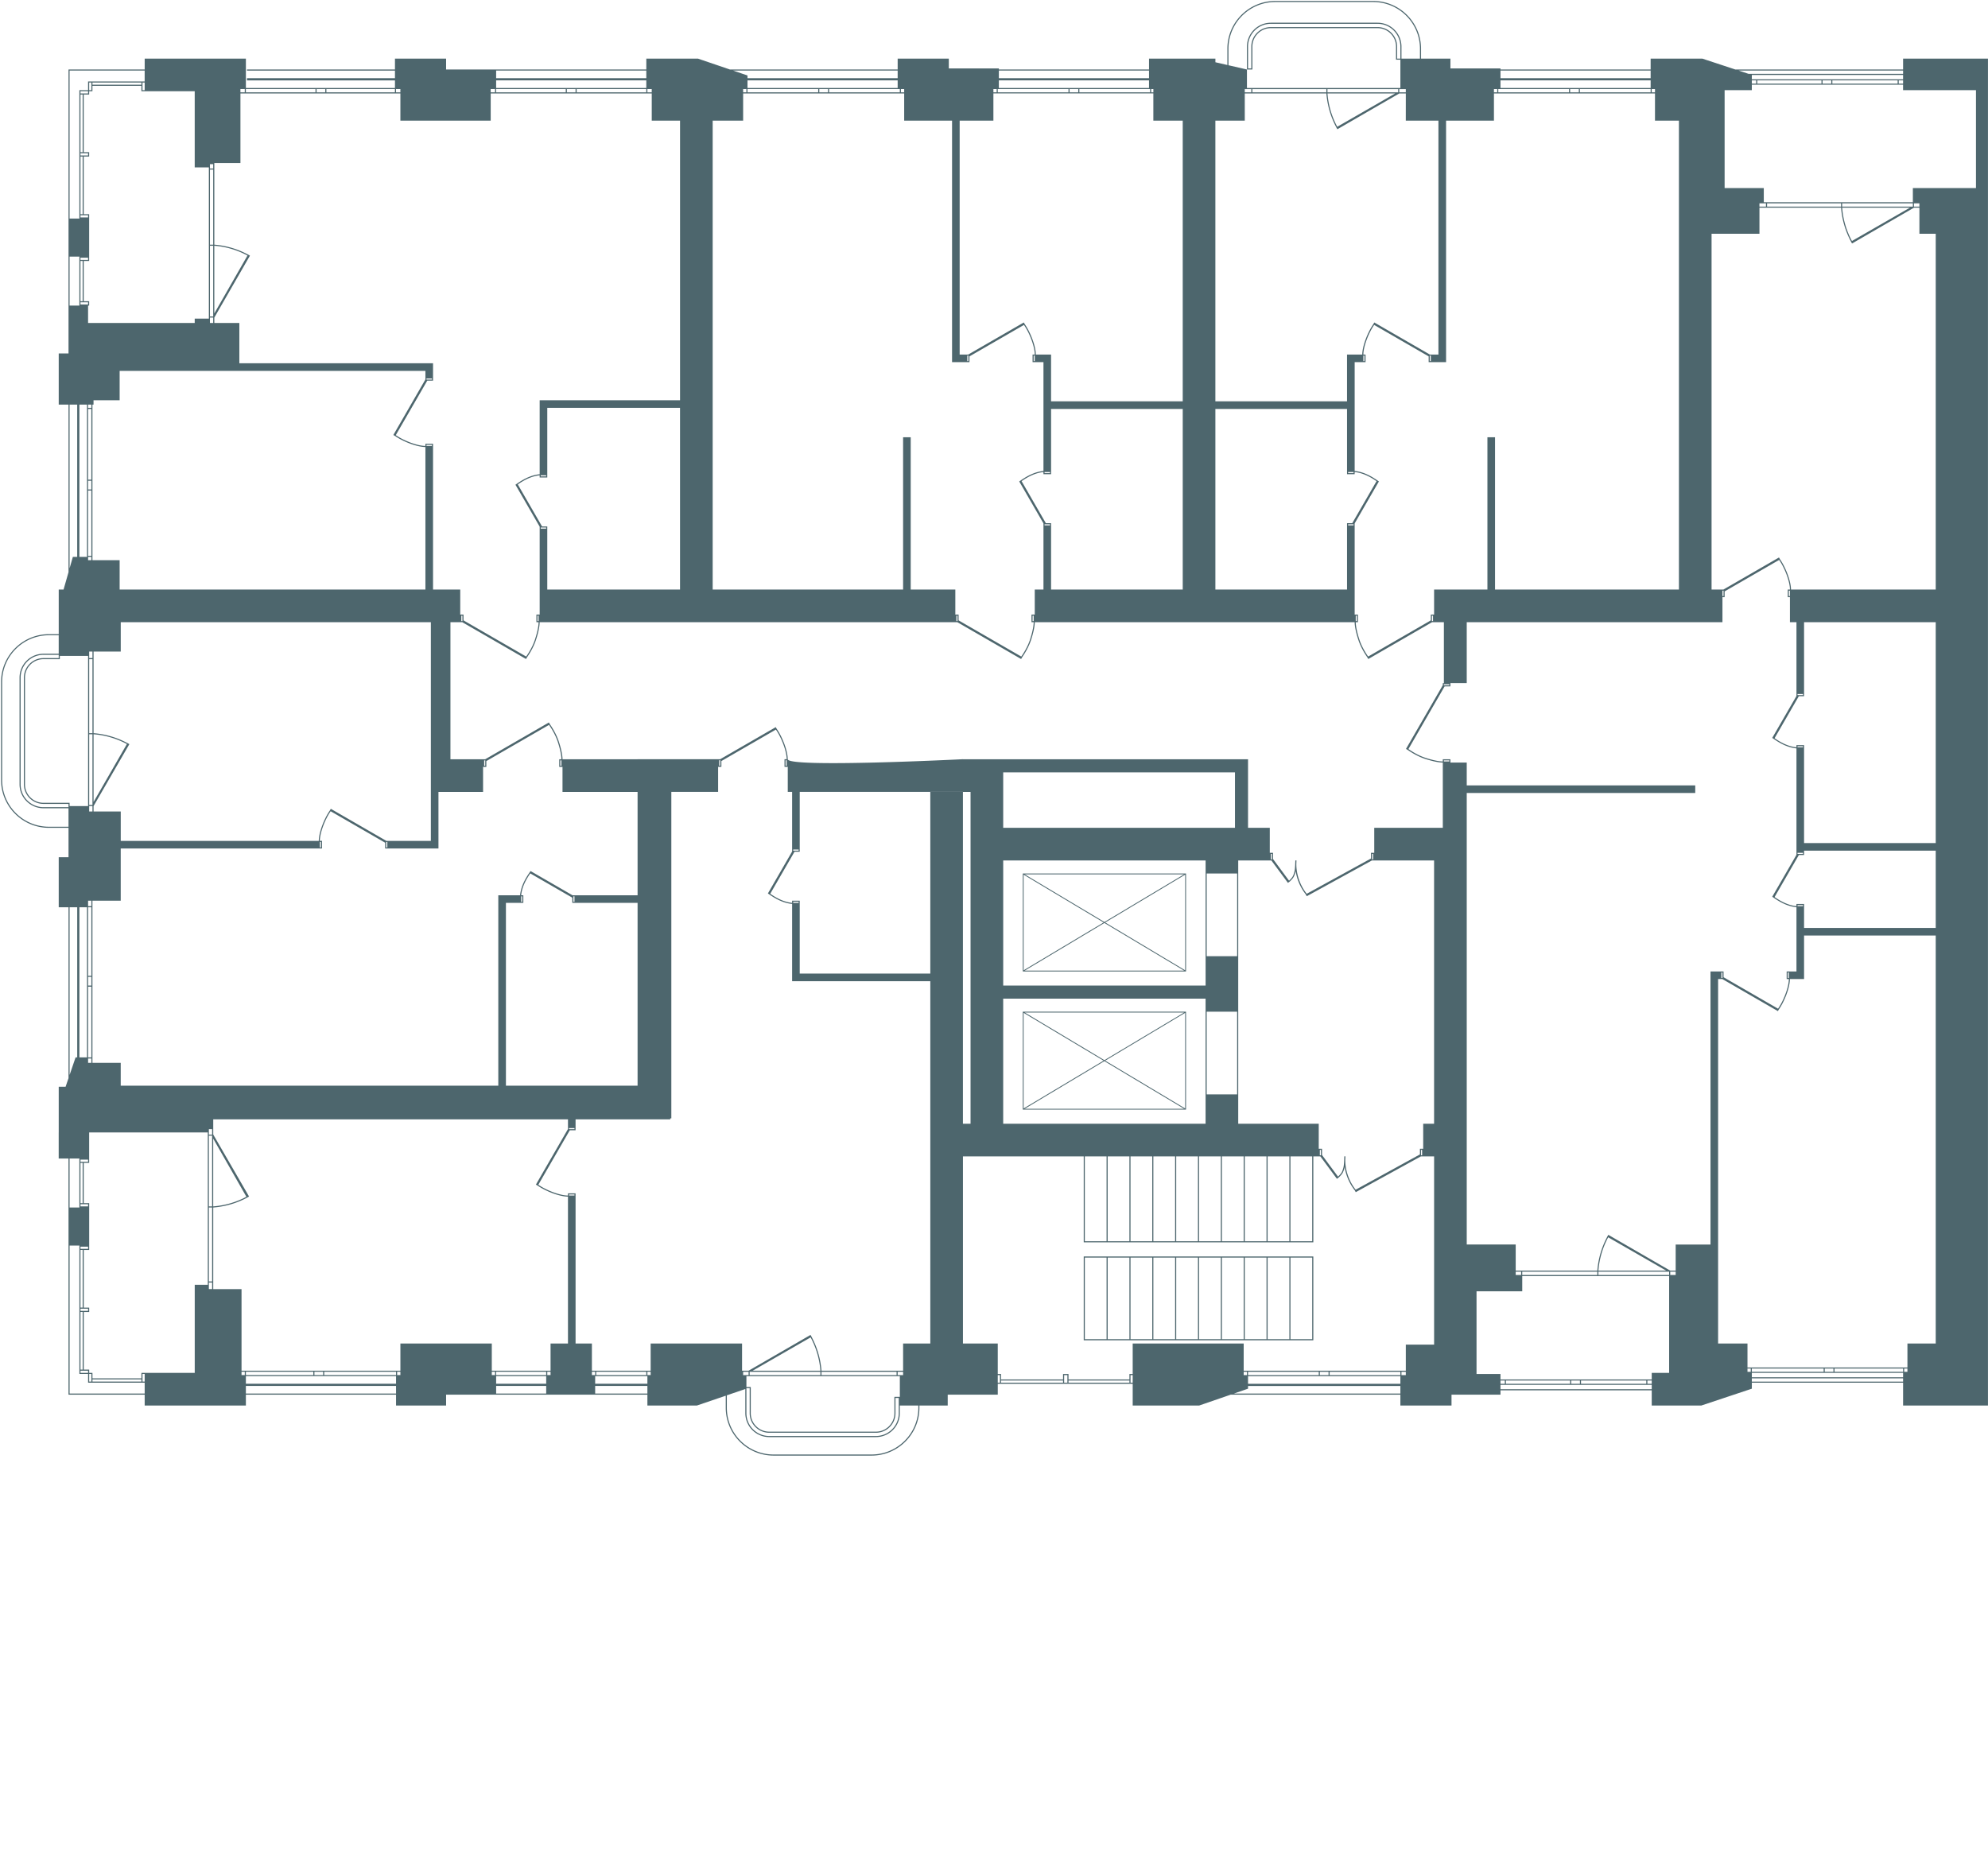 <svg xmlns="http://www.w3.org/2000/svg" version="1.1" viewBox="0 0 1827 1701">
  <path fill="#4d666d" d="M1261.966.878c24.3 0 44 19.7 44 44v9h27v9h46v.996h138v-10h47.5l30.33 10h154.17v-10h78v1238h-78v-21h-139v5.5l-46.5 15.5h-45.5v-14h-139v4h-45v10h-47v-10h-155.97l-29.03 10h-61v-20h-124v10h-46v10h-26v2c0 24.3-19.7 44-44 44h-90c-24.301 0-44-19.7-44-44v-11.06l-26.5 9.03h-45.5v-10h-185v10h-46v-10h-138v10h-93v-10h-70v-172h10v-4h9v43h-5v53h5v4h-5v53h5v3h3v5h45v-5h49v-81h12v-140.01h-137v-12h142v14.04l.022-.04 32.891 56.91-1.746.99.003.01c-.05.03-.101.05-.151.08l-.019.01h-.001c-9.609 5.15-20.117 8.15-30.999 9v75.01h26v75h146v-25h84v25h54v-25h16v-135l-.772-.02c-8.117-.36-20.264-5.32-26.968-10.03l-1.731-1 29.471-51.06v-8.9h-468v-29.999h6.314l2.686-7.881v-157.08h-9v-46h9v-27h-18c-24.3 0-44-19.699-44-44v-90c0-24.301 19.7-44 44-44h9v-41h4.429l4.571-16v-154h-9v-47h9v-261h70v-10h93v27h137v-7h-136v-2h136v-7h-136v-1h136v-10h47v10h184v-10h47.5l29.5 10.049v-.049h154v-10h47v9h46v1h138v-10h61v3.333l11 2.529V44.878c0-24.3 19.7-44 44-44h90Zm-594 1281.596v11.4c0 23.75 19.252 43 43 43h90c23.748 0 43-19.25 43-43v-2h-17v7c0 12.15-9.85 22-22 22h-98c-12.15 0-22-9.85-22-22v-22.19l-17 5.79Zm18 16.4c0 11.6 9.402 21 21 21h98c11.598 0 21-9.4 21-21v-14h-3v14c0 9.94-8.059 18-18 18h-98c-9.941 0-18-8.06-18-18v-23h-3v23Zm0-24h4v24c0 9.39 7.611 17 17 17h98c9.389 0 17-7.61 17-17v-15h5v-19h-141v10Zm461 1.5-13.06 4.5h153.06v-7h-140v2.5Zm-1083 4.47h69v-10h-52v-8h-8v-118h-9v136Zm162 0h138v-7h-138v7Zm230 0h46v-7h-46v7Zm91 0h48v-7h-48v7Zm832-3.97h139v-4h-139v4Zm-232-5h140v-7h-140v7Zm232 0h4v-3h-4v3Zm5 0h59v-3h-59v3Zm60 0h8v-3h-8v3Zm9 0h60v-3h-60v3Zm61 0h4v-3h-4v3Zm-1288-.03h138v-7h-138v7Zm230 0h46v-7h-46v7Zm91 0h48v-7h-48v7Zm370-.97h2v-7h-2v7Zm3 0h57v-2h-57v2Zm58 0h3v-7h-3v7Zm4 0h56v-2h-56v2Zm57 0h2v-7h-2v7Zm571-1h139v-3h-139v3Zm-1528-.03h2v-7h-2v7Zm3 0h45v-2h-45v2Zm46 0h2v-7h-2v7Zm754-34.97h32v28h3v5h57v-5h5v5h56v-5h3v-28h102v25h149v-24h26v-173h-12.15l-59.87 32.88-.94-1.76c-4.8-6.09-8.08-13.56-9.23-21.44-.12.64-.27 1.26-.46 1.85-.91 2.87-1.31 4.38-5.06 7.89l-1.6 1.18-15.23-20.6h-6.46v79h-211v-79h-111v172Zm514-48h-42v76h22v5h139v-6h16v-89h-135v14Zm211 79h139v-4h-139v4Zm-467-2h3v-3h-3v3Zm4 0h65v-3h-65v3Zm66 0h8v-3h-8v3Zm9 0h65v-3h-65v3Zm66 0h4v-3h-4v3Zm-606-3.02h1v3.02h5v-3.02h1v3.02h65v-3.02h1v3.02h69v-3.02h1v3.02h5v-3.02h-148Zm-460 2.99h3v-3h-3v3Zm4 0h62v-3h-62v3Zm63 0h8v-3h-8v3Zm9 0h66v-3h-66v3Zm67 0h3v-3h-3v3Zm87 0h3v-3h-3v3Zm4 0h46v-3h-46v3Zm47 0h3v-3h-3v3Zm41 0h3v-3h-3v3Zm4 0h46v-3h-46v3Zm47 0h3v-3h-3v3Zm-521-2h7v-2h-7v2Zm1584-361.97h-13c-.06 8.099-5.19 20.819-10.05 27.739l-1 1.73-51.06-29.47h-3.89v335h27v26h3v-3h-2.99v-1h146.99v-22h26v-375h-121v40Zm-48 358v3h66v-3h1v3h8v-3h1v3h63v-3h1v3h3v-3h-143Zm-947-558.381v5.32h-3v22.999h-43v300.062h-1v.94h-29v.02h-58v10.01h-5.32l-28.91 50.07c6.79 4.77 19.32 9.88 27.23 9.94v-2.01h7v138h15v25h54v-25h84v25.01h6.005l56.906-32.89 1 1.74-.037.02a78.701 78.701 0 0 1 9.126 31.13h75v-24.98h25V901.836h-127v-70.993l-.763-.088c-7.842-.995-14.591-4.622-21.517-9.592l.28-.41 22-38.1v-54.841h-4v-22.999h-3v-7h2.01c-.06-7.91-5.171-20.44-9.941-27.23l-50.069 28.91Zm28.752 560.361h62.248a77.35 77.35 0 0 0-8.994-30.63l-53.254 30.63Zm-617.752-1.01h2v-53h-2v53Zm1133-26.97h-211v-77h211v77Zm-210-1h20v-75h-20v75Zm21 0h20v-75h-20v75Zm21 0h20v-75h-20v75Zm21 0h20v-75h-20v75Zm21 0h20v-75h-20v75Zm21 0h20v-75h-20v75Zm21 0h20v-75h-20v75Zm21 0h20v-75h-20v75Zm21 0h20v-75h-20v75Zm21 0h20v-75h-20v75Zm-1112-26.03h7v-2h-7v2Zm0-3h2v-53h-2v53Zm118.004-17.01h2.991v-6h-2.991v6Zm0-7h2.991v-68h-2.991v68Zm1200.996-5.96h5v-3.02h1v3.02h69v-3.02h1v3.02h65v-3.02h1v3.02h5v-3.02h-147v3.02Zm192-628.318v5.319h-2v22.999h-235v56h-15v3h-5.33l-33.26 57.6c3.34 2.35 9.2 5.93 15.32 7.96 6.13 2.03 12.35 3.44 16.27 3.44v-2h7v3h15v21h210v7h-210v415h45v23.98h75a78.808 78.808 0 0 1 9.12-31.13l-.03-.02 1-1.74 56.91 32.89h5v-23.98h32v-251h12v5.319l50.07 28.911c4.77-6.79 9.88-19.32 9.94-27.23h-2.01v-7h9v-59l-.76-.088c-7.85-.995-14.59-4.622-21.52-9.592l.28-.41 22-38.1v-97.81l-.76-.088c-7.85-.995-14.59-4.622-21.52-9.592l.28-.41 22-38.1v-67.81h-6v-22.999h-2v-7h2.01c-.06-7.91-5.17-20.439-9.94-27.229l-50.07 28.911Zm-107.01 593.668a77.41 77.41 0 0 0-8.99 30.63h62.25l-53.26-30.63Zm-1403.99 10.62h7v-2h-7v2Zm923-6.97h20v-78h-20v78Zm21 0h20v-78h-20v78Zm21 0h20v-78h-20v78Zm21 0h20v-78h-20v78Zm21 0h20v-78h-20v78Zm21 0h20v-78h-20v78Zm21 0h20v-78h-20v78Zm21 0h20v-78h-20v78Zm21 0h20v-78h-20v78Zm21 0h20v-78h-20v78Zm-1104-73.04h-1v-2h-7v2h8v1h-5v37h-1v-37h-2v37h-1v-41h-9v45h-1v-45h-9v-24h28v27Zm-8 41.01h7v-2h-7v2Zm118.004-.01h2.991v-65h-2.991v65Zm3.996 0c10.735-.84 21.023-3.79 30.503-8.87l-30.503-53.41v62.28Zm327-9.99h5v-1h-5v1Zm615-65.97h74v23h3v5.72l14.7 19.87c3.63-3.4 3.87-4.76 4.7-7.37.66-2.08.81-4.41.96-7.73l.14-3.53 1.01.01-.11 2.86c-.22 9.91 3.58 20.29 9.54 27.79l59.06-32.43v-5.19h3v-23h10v-242h-57.15l-59.87 32.878-.94-1.763c-4.8-6.085-8.08-13.553-9.23-21.432-.12.64-.27 1.251-.46 1.845-.91 2.867-1.31 4.383-5.06 7.888l-1.6 1.18-15.23-20.595h-1.46v-.002h-29v242Zm75 29h1v-5h-1v5Zm93 0h1v-5h-1v5Zm-1113.996-19.04h2.991v-5h-2.991v5Zm330.996-4.99h5v-1h-5v1Zm362-4.97h7v-305h-7v305Zm37 0h186v-115h-186v115Zm168-13h-150v-90h150v90Zm-148.247-.76h146.497l-73.25-43.798-73.247 43.798Zm-.997-.29 73.504-43.95-73.504-43.951v87.901Zm74.984-43.95 73.5 43.95v-87.901l-73.5 43.951Zm93.26 31h28v-76h-28v76Zm-662-306.328v5.33h-3v22.998h-41v52h-49v-5.319l-50.07-28.911c-4.77 6.79-9.879 19.319-9.94 27.229h2.01v7h-185v48h-26v149h26v21h347v-175h20c.85-8.171 4.55-15.131 9.68-22.281l.41.28 38.1 22h59.81v-95h-69v-22.998h-3v-7h2c0-3.92-1.41-10.141-3.44-16.271-2.03-6.119-5.61-11.979-7.96-15.319l-57.6 33.26Zm40.38 103.226c-4.46 6.46-7.59 12.801-8.38 20.101h2v7h-16v168h121v-168h-60v-4.8l-38.62-22.301ZM63.966 988.019l5.5-16.145h1.5v-138h-7v154.145Zm17-11.145h3v-4h-3v4Zm934-2.442 73.25-43.797H941.719l73.247 43.797Zm-942-2.558h7v-138h-7v138Zm8 0h3v-65h-3v65Zm0-66h3v-8h-3v8Zm841 0h186v-115h-186v115Zm660-7.001h1v-5h-1v5Zm61 0h1v-5h-1v5Zm-1562-1.999h3v-63h-3v63Zm654-114.031h-4.8l-22.301 38.62c6.46 4.46 12.801 7.59 20.101 8.38v-2h7v66.993h120V727.854h30v-.042h-150v55.031Zm355 110.031h-150v-90h150v90Zm-148.247-.761h146.497l-73.25-43.797-73.247 43.797Zm-.997-.288 73.504-43.951-73.504-43.951v87.902Zm74.984-43.951 73.5 43.951v-87.902l-73.5 43.951Zm93.26 31h28v-76h-28v76Zm549-93h-4.8l-22.3 38.62c6.46 4.46 12.8 7.59 20.1 8.38v-2h7v22h121v-71h-121v4Zm-643 61.558 73.25-43.797H941.719l73.247 43.797Zm-934-14.558h3v-5h-3v5Zm1571 0h5v-1h-5v1Zm-923-3.038h5v-.993h-5v.993Zm-250-.963h1v-5h-1v5Zm48 0h1v-5h-1v5Zm-104-256.999h-9v126h30v.002h1.89l58.59-33.83 1 1.72c2.45 3.47 5.99 9.39 8.03 15.53 2.04 6.15 3.49 12.49 3.49 16.58v-.002h69v-.062h74l1.89.001 51.06-29.47 1 1.73c4.86 6.92 9.99 19.641 10.05 27.74s161-.001 161-.001v.062h262v63h20v23.002h3v5.722l14.7 19.871c3.63-3.405 3.87-4.768 4.7-7.37.66-2.089.81-4.412.96-7.737l.14-3.53 1.01.01-.1 2.859c-.23 9.909 3.57 20.289 9.53 27.791l59.06-32.432v-5.185h3v-23.001h63v-60c-4.09 0-10.43-1.45-16.58-3.49-6.14-2.04-12.06-5.58-15.53-8.03l-1.72-1 33.83-58.59v-1.89h1v-56h-9v-.002h-1.89l-58.59 33.83-1-1.72c-2.45-3.47-5.99-9.39-8.03-15.53-2.04-6.149-3.49-12.488-3.49-16.578h-294c0 4.09-1.451 10.429-3.49 16.578-2.04 6.14-5.58 12.06-8.03 15.53l-1 1.72-58.59-33.83h-1.89v.002h-382l-.004.388c-.087 4.096-1.51 10.232-3.486 16.19-2.04 6.14-5.581 12.06-8.031 15.53l-1 1.72-58.589-33.83h-1.89v.002Zm745 218.001h1v-5h-1v5Zm93 0h1v-5h-1v5Zm391-5.001h5v-1h-5v1Zm-923-3.031h5v-1h-5v1Zm-435-2.968h1v-5h-1v5Zm61 0h1v-5h-1v5Zm1303-139.001h-4.8l-22.3 38.62c6.46 4.46 12.8 7.59 20.1 8.38v-2h7v90h121v-203h-121v68Zm-1547-41H85.988v75A78.754 78.754 0 0 1 117.117 683l.022-.036 1.74 1-32.891 56.911v4.999h24.978v27h182c.061-8.1 5.19-20.82 10.05-27.739l1-1.73 51.06 29.47h40.89v-201h-285v27Zm811 162h213v-51h-213v51Zm-877-177c-23.748 0-43 19.252-43 43v90c0 23.748 19.252 43 43 43h18v-17h-23c-12.15 0-22-9.85-22-22v-98c0-12.15 9.85-22 22-22h14v-17h-9Zm37.005 156h3.013v1h-3.013v5h3.014v-71h-3.014v65Zm-42.005-138c-11.598 0-21 9.402-21 21v98c0 11.598 9.402 21 21 21h23v-3h-23c-9.941 0-18-8.059-18-18v-98c0-9.941 8.059-18 18-18h14v-3h-14Zm15 4h-15c-9.389 0-17 7.611-17 17v98c0 9.389 7.611 17 17 17h24v3h17v-138h-26v3Zm31.023 131.253 30.63-53.259a77.36 77.36 0 0 0-30.63-8.994v62.253Zm358.977-33.251h1v-5h-1v5Zm70 0h1v-5h-1v5Zm146-.063h1v-5h-1v5Zm61 0h1v-5h-1v5Zm605-3.939h5v-1h-5v1Zm325-13h5v-1h-5v1Zm-1569.995-82h3.013v1h-3.013v68h3.014v-75h-3.014v6Zm1569.995 34h5v-1h-5v1Zm-325-9h5v-1h-5v1Zm-1106-480h-24v75A78.14 78.14 0 0 1 227.955 234l.022-.036 1.732 1-32.743 56.911v4.999h23v37h178v16h-5.32l-28.91 50.07c6.79 4.77 19.32 9.88 27.23 9.94v-2.01h7v134h25v22.998h3v5.33l57.6 33.26c2.35-3.34 5.93-9.2 7.96-15.319 2.03-6.13 3.44-12.351 3.44-16.271h-2v-7h3v-80.808l-22-38.1-.28-.41c6.926-4.97 13.675-8.597 21.517-9.592l.763-.088v-68h129v-257h-26v-25h-148v25h-83v-25h-147v64Zm462-39h-28v431h175v-140h7v140h41v22.998h3v5.33l57.6 33.26c2.35-3.34 5.93-9.2 7.96-15.319 2.03-6.13 3.44-12.351 3.44-16.271h-2v-7h3v-22.998h8v-60.81l-22-38.1-.28-.41c6.926-4.97 13.675-8.597 21.517-9.592l.763-.088v-100h-7l-3 .001v-7h2l.01-.001c-.061-7.91-5.17-20.439-9.94-27.229l-50.07 28.911v5.319h-3l-13-.001v-222h-44v-25h-148v25Zm690 0h-44v222h-13l-3 .001v-5.319l-50.07-28.911c-4.77 6.79-9.88 19.319-9.94 27.229h.01l2 .001v7h-3l-7-.001v100l.76.088c7.85.995 14.59 4.622 21.52 9.592l-.28.41-22 38.1v83.808h3v7h-2c0 3.92 1.41 10.141 3.44 16.271 2.03 6.119 5.61 11.979 7.96 15.319l57.6-33.26v-5.33h3v-22.998h49v-140h7v140h169v-431h-22v-25h-148v25Zm-949 459.998h1v-5h-1v5Zm70 0h1v-5h-1v5Zm385 0h1v-5h-1v5Zm70 0h1v-5h-1v5Zm297 0h1v-5h-1v5Zm70 0h1v-5h-1v5Zm267-22.997h1v-5h-1v5Zm61 0h1v-5h-1v5Zm-27-333.001h-44v327h10.89l51.06-29.47 1 1.73c4.86 6.919 9.99 19.639 10.05 27.739h133V214.874h-15v-23.976h-5l-56.91 32.888-1-1.74.03-.022a78.848 78.848 0 0 1-9.12-31.126h-75v23.976Zm-1507 153h-24v4h-1v143h25v27h281v-131l-.772-.021c-8.117-.359-20.264-5.321-26.968-10.029l-1.73-1 29.47-51.06v-7.89h-281v27Zm393 71h-7v-2c-7.3.79-13.64 3.92-20.1 8.38l22.3 38.62h4.8v58h122v-167h-122v64Zm463-3h-7v-2c-7.3.79-13.64 3.92-20.1 8.38l22.3 38.62h4.8v61h121v-166h-121v60Zm151 106h121v-61h4.8l22.3-38.62c-6.46-4.46-12.8-7.59-20.1-8.38v2h-7v-60h-121v166Zm-1053-19.5 3-10.5h4v-140h-7v150.5Zm17-7.5h3v-3h-3v3Zm-8-3h7v-140h-7v140Zm8-1h3v-60h-3v60Zm416-25h5v-1h-5v1Zm463-3h5v-1h-5v1Zm279 0h5v-1h-5v1Zm-1158-33h3v-8h-3v8Zm0-9h3v-65h-3v65Zm416-3h5v-1h-5v1Zm463-3h5v-1h-5v1Zm279 0h5v-1h-5v1Zm-847-25h5v-1h-5v1Zm-311-35h3v-3h-3v3Zm832-264h-31v215h7l.89.001 51.06-29.47 1 1.73c4.86 6.919 9.989 19.639 10.05 27.739h14v43h121v-258h-27v-25h-147v25Zm231 0h-27v258h121v-43h14c.06-8.1 5.19-20.819 10.05-27.738l1-1.731 51.06 29.47h.89l7-.001v-215h-30V85.898h-6l-56.91 32.888-1-1.74.03-.022a78.848 78.848 0 0 1-9.12-31.126h-75v24.976Zm-752 238h5v-1h-5v1Zm497-16.999h1v-5h-1v5Zm61 0h1v-5h-1v5Zm303 0h1v-5h-1v5Zm61 0h1v-5h-1v5Zm-1229-248.001h-3v3h-5v53h5v4h-5v53h5v43h-5v37h5v4h-1v16h98v-4h13v-139h-13v-70h-49v-5h-45v5Zm108 213h3v-5h-3v5Zm0-6h3v-65h-3v65Zm4-2.746 30.492-53.26c-9.451-5.094-19.786-8.156-30.492-8.994v62.254Zm-133-7.254h9v-45h-9v45Zm10-1h7v-2h-7v2Zm0-3h2v-37h-2v37Zm0-38h7v-2h-7v2Zm119-14h3v-69h-3v69Zm1500-33.976a77.44 77.44 0 0 0 8.99 30.626l53.26-30.626h-62.25Zm-1629 9.976h9v-118h8v-8h52v-10h-69v136Zm10-1h7v-2h-7v2Zm0-3h2v-53h-2v53Zm1543-6.98h140v-.003l.01.003h6.99v-3.015h-5v3.013h-1v-3.013h-65v3.013h-1v-3.013h-68v3.013h-1v-3.013h-6v3.015Zm-7-107.02h-25v90h36v13h137v-13h58v-90h-67v-5h-139v5Zm-1417 72h3v-4h-3v4Zm-119-12h7v-2h-7v2Zm0-3h2v-53h-2v53Zm1146-53.976a77.44 77.44 0 0 0 8.99 30.626l53.26-30.626h-62.25Zm-1146-.024h7v-2h-7v2Zm1070-.981h140v-.003l.01.003h7.99v-3.015h-6v3.013h-1v-3.013h-65v3.013h-1v-3.013h-68v3.013h-1v-3.013h-6v3.015Zm-923-.019h4v-3h-4v3Zm5 0h64v-3h-64v3Zm65 0h8v-3h-8v3Zm9 0h63v-3h-63v3Zm64 0h4v-3h-4v3Zm87 0h4v-3h-4v3Zm5 0h64v-3h-64v3Zm65 0h8v-3h-8v3Zm9 0h64v-3h-64v3Zm65 0h4v-3h-4v3Zm88 0h3v-3h-3v3Zm4 0h65v-3h-65v3Zm66 0h8v-3h-8v3Zm9 0h65v-3h-65v3Zm66 0h3v-3h-3v3Zm85 0h3v-3h-3v3Zm4 0h65v-3h-65v3Zm66 0h8v-3h-8v3Zm9 0h65v-3h-65v3Zm66 0h2v-3h-2v3Zm315 0h3v-3h-3v3Zm4 0h65v-3h-65v3Zm66 0h8v-3h-8v3Zm9 0h65v-3h-65v3Zm66 0h3v-3h-3v3Zm-1436-2h2v-7h-2v7Zm49 0h2v-7h-2v7Zm325-2h138v-7h-138v7Zm231 0h138v-7h-138v7Zm231 0h138v-7h-138v7Zm250-54.996c-9.39 0-17 7.611-17 17v21h-5v16.996h141V54.878h-4v-12c0-9.389-7.61-17-17-17h-98Zm211 54.996h138v-7h-138v7Zm-1294-3h45v-2h-45v2Zm1525-1h4v-3h-4v3Zm5 0h59v-3h-59v3Zm60 0h8v-3h-8v3Zm9 0h60v-3h-60v3Zm61 0h4v-3h-4v3Zm-135-4h139v-4h-139v4Zm-1154-1h138v-7h-138v7Zm231-2.5v2.5h138v-7h-151.21l13.21 4.5Zm231 2.5h138v-7h-138v7Zm461 0h138v-7h-138v7Zm227.97-4h142.03v-3h-151.13l9.1 3Zm-434.97-65.996c-23.75 0-43 19.252-43 43v15.089l17 3.909V42.878c0-12.15 9.85-22 22-22h98c12.15 0 22 9.85 22 22v11h17v-9c0-23.748-19.25-43-43-43h-90Zm-4 20c-11.6 0-21 9.402-21 21v20h3v-20c0-9.941 8.06-18 18-18h98c9.94 0 18 8.059 18 18v11h3v-11c0-11.598-9.4-21-21-21h-98Z"/>
</svg>
